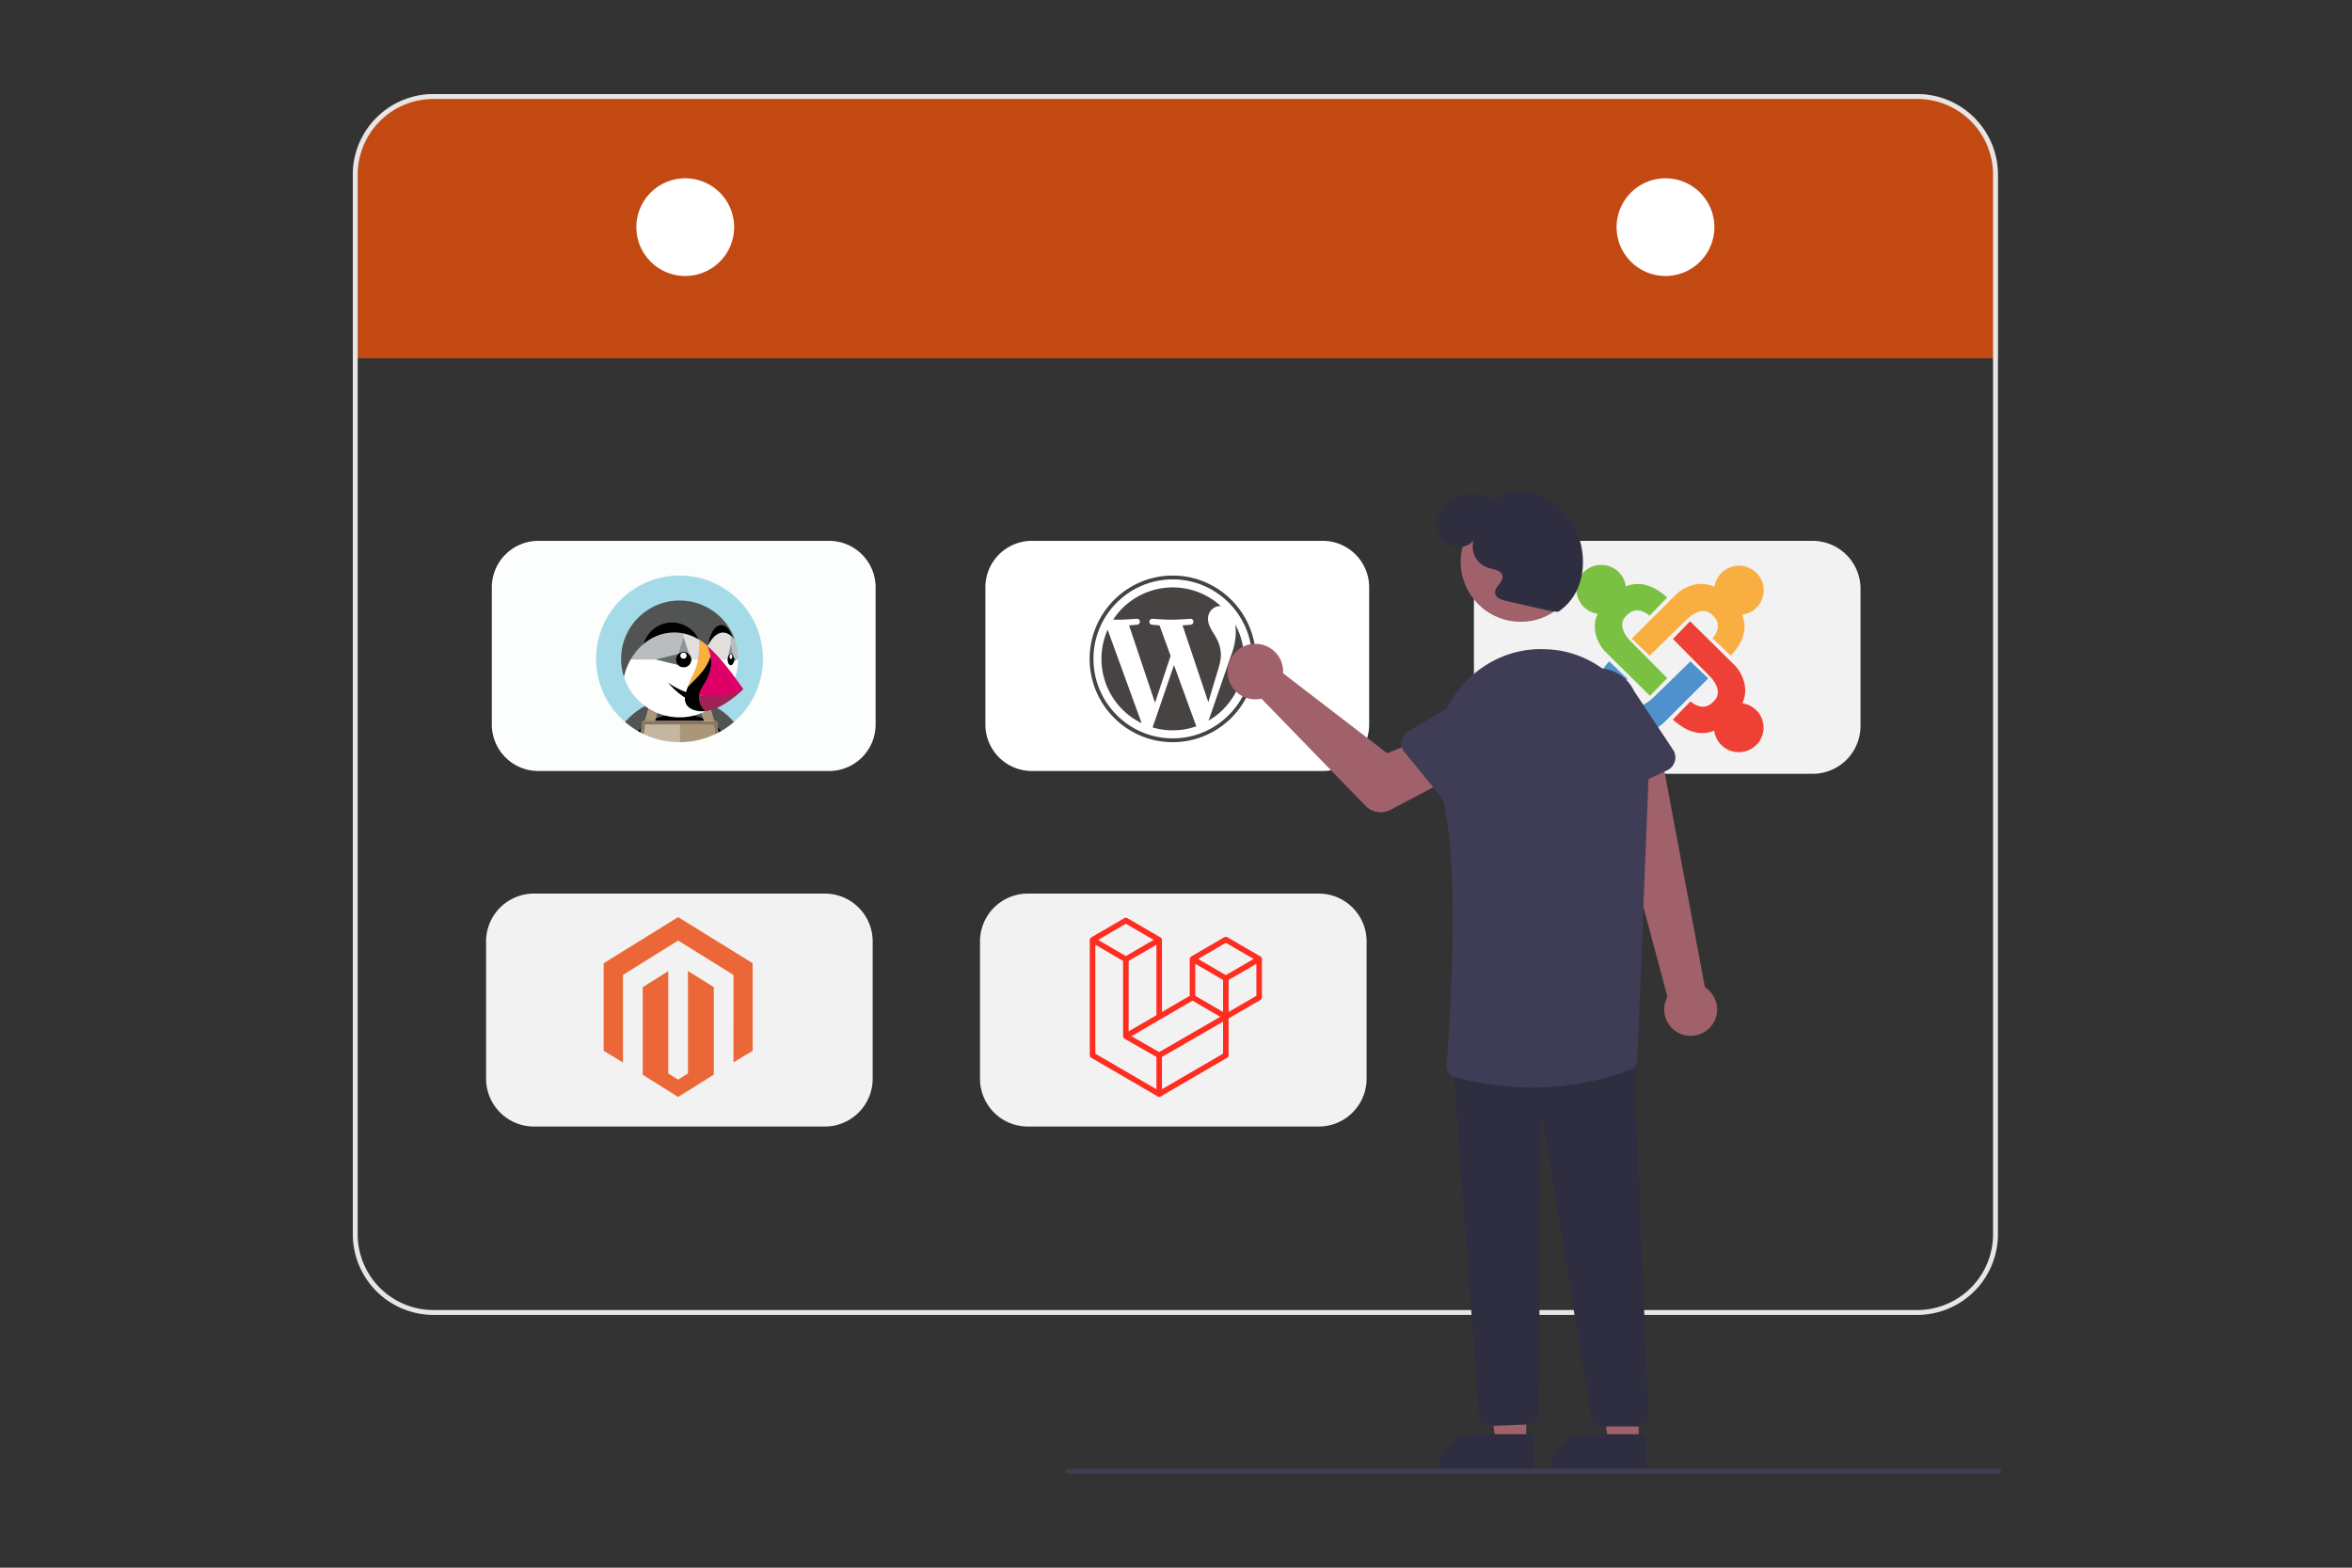 <svg width="300" height="200" fill="none" xmlns="http://www.w3.org/2000/svg"><rect width="100%" height="100%" fill="#333333" stroke="none"/><g clip-path="url(#clip0_2851_5080)"><path d="M254.84 22.28v23.674h-.624v-.252H45.624v.252H45V22.28a10.285 10.285 0 0 1 3.017-7.266A10.305 10.305 0 0 1 55.289 12h189.262a10.303 10.303 0 0 1 7.272 3.014 10.287 10.287 0 0 1 3.017 7.266Z" fill="#C34913"/><path d="M244.551 12H55.289a10.305 10.305 0 0 0-7.272 3.014A10.285 10.285 0 0 0 45 22.28v135.193a10.299 10.299 0 0 0 10.29 10.279H244.55a10.297 10.297 0 0 0 10.289-10.279V22.28a10.287 10.287 0 0 0-3.017-7.266A10.303 10.303 0 0 0 244.551 12Zm9.665 145.473a9.66 9.66 0 0 1-2.834 6.824 9.68 9.68 0 0 1-6.831 2.832H55.289a9.679 9.679 0 0 1-6.83-2.832 9.663 9.663 0 0 1-2.835-6.824V22.28a9.664 9.664 0 0 1 2.834-6.825 9.683 9.683 0 0 1 6.831-2.832h189.262a9.683 9.683 0 0 1 6.831 2.832 9.662 9.662 0 0 1 2.834 6.825v135.193Z" fill="#E6E6E6"/><path d="M87.404 35.207a6.233 6.233 0 0 0 6.236-6.23c0-3.44-2.792-6.23-6.236-6.23a6.233 6.233 0 0 0-6.236 6.23c0 3.44 2.792 6.23 6.236 6.23ZM212.435 35.207a6.233 6.233 0 0 0 6.236-6.23c0-3.44-2.792-6.23-6.236-6.23a6.233 6.233 0 0 0-6.236 6.23c0 3.44 2.792 6.23 6.236 6.23ZM168.711 98.361h-37.097a5.937 5.937 0 0 1-4.189-1.737 5.92 5.92 0 0 1-1.738-4.185V74.922a5.92 5.92 0 0 1 1.738-4.185A5.937 5.937 0 0 1 131.614 69h37.097a5.937 5.937 0 0 1 4.189 1.737 5.92 5.92 0 0 1 1.738 4.185V92.44a5.92 5.92 0 0 1-1.738 4.186 5.937 5.937 0 0 1-4.189 1.736Z" fill="#fff"/><g clip-path="url(#clip1_2851_5080)"><path d="M140.493 84.056a9.12 9.12 0 0 0 5.124 8.206l-4.337-11.916a9.102 9.102 0 0 0-.787 3.71Zm15.229-.46c0-1.127-.404-1.907-.75-2.515-.461-.75-.893-1.387-.893-2.138 0-.838.634-1.618 1.527-1.618.04 0 .078.005.118.007a9.075 9.075 0 0 0-13.736 1.716c.214.007.415.011.585.011.951 0 2.423-.115 2.423-.115.49-.03.548.692.059.75 0 0-.493.059-1.041.088l3.311 9.875 1.989-5.984-1.416-3.892c-.49-.028-.953-.087-.953-.087-.49-.028-.433-.78.057-.75 0 0 1.501.115 2.395.115.951 0 2.423-.115 2.423-.115.49-.03.548.692.058.75 0 0-.494.059-1.041.087l3.286 9.801.907-3.039c.393-1.26.692-2.167.692-2.947Zm-5.978 1.257-2.728 7.95a9.068 9.068 0 0 0 5.587-.146.833.833 0 0 1-.064-.126l-2.795-7.678Zm7.818-5.171c.039.29.061.602.061.937 0 .925-.172 1.966-.691 3.266l-2.777 8.052a9.117 9.117 0 0 0 4.52-7.88 9.08 9.08 0 0 0-1.113-4.375Zm-7.978-6.254c-5.843 0-10.597 4.768-10.597 10.628s4.754 10.628 10.597 10.628c5.844 0 10.599-4.767 10.599-10.628 0-5.86-4.755-10.628-10.598-10.628h-.001Zm0 20.77c-5.575 0-10.112-4.55-10.112-10.142 0-5.591 4.537-10.14 10.112-10.14 5.576 0 10.112 4.549 10.112 10.14 0 5.592-4.536 10.141-10.112 10.141Z" fill="#464342"/></g><path d="M168.204 143.72h-37.097a6.107 6.107 0 0 1-6.107-6.102v-17.516a6.107 6.107 0 0 1 6.107-6.102h37.097a6.107 6.107 0 0 1 6.107 6.102v17.516a6.107 6.107 0 0 1-6.107 6.102Z" fill="#F2F2F2"/><g clip-path="url(#clip2_2851_5080)"><path d="M160.948 122.247a.333.333 0 0 1 .013.094v4.907a.36.36 0 0 1-.178.31l-4.073 2.371v4.7a.358.358 0 0 1-.177.31l-8.502 4.949a.262.262 0 0 1-.062.026c-.008.003-.015.008-.023.01a.351.351 0 0 1-.182 0c-.01-.003-.018-.008-.028-.012-.019-.007-.039-.013-.058-.024l-8.5-4.949a.36.36 0 0 1-.178-.31v-14.72c0-.033.004-.064.012-.094.003-.011.009-.02.013-.03a.383.383 0 0 1 .022-.056c.007-.011.017-.021.025-.032.01-.014.019-.029.031-.041.01-.01.023-.018.035-.027.013-.011.024-.022.039-.031l4.251-2.474a.34.34 0 0 1 .177-.048.34.34 0 0 1 .176.048l4.251 2.474h.001c.014.009.026.02.039.031.011.009.024.017.034.026.012.013.021.028.032.042.007.011.018.021.024.032.01.018.016.037.023.056.003.01.01.019.012.03a.426.426 0 0 1 .013.094v9.194l3.541-2.062v-4.701c0-.031.005-.063.013-.093l.012-.03c.007-.019.013-.038.023-.055.007-.012.016-.021.024-.032.011-.014.019-.029.032-.042.01-.01.023-.018.034-.027.014-.01.025-.022.039-.03h.001l4.25-2.475a.356.356 0 0 1 .354 0l4.251 2.475c.015.009.026.02.039.03.011.009.024.017.034.027.013.013.022.028.032.042.008.011.018.02.024.032.01.017.016.036.023.055.004.01.01.02.012.03Zm-.696 4.794v-4.081l-1.487.866-2.055 1.196v4.081l3.543-2.062h-.001Zm-4.25 7.381v-4.083l-2.021 1.167-5.772 3.331v4.122l7.793-4.537Zm-16.293-13.894v13.894l7.792 4.536v-4.121l-4.071-2.329-.001-.001-.002-.001c-.014-.008-.025-.02-.038-.029-.011-.009-.024-.016-.034-.026l-.001-.002c-.011-.011-.019-.025-.029-.037-.009-.012-.019-.023-.026-.035l-.001-.001c-.008-.014-.013-.03-.019-.045-.005-.014-.013-.026-.016-.04v-.001c-.005-.017-.006-.035-.007-.052-.002-.014-.006-.027-.006-.04v-9.608l-2.054-1.197-1.487-.865Zm3.896-2.681-3.541 2.062 3.54 2.061 3.541-2.062-3.541-2.061h.001Zm1.842 12.864 2.054-1.196v-8.987l-1.487.866-2.055 1.196v8.987l1.488-.866Zm10.909-10.431-3.541 2.061 3.541 2.061 3.541-2.062-3.541-2.06Zm-.354 4.742-2.055-1.196-1.487-.866v4.081l2.054 1.196 1.488.866v-4.081Zm-8.148 9.196 5.194-2.998 2.596-1.499-3.538-2.06-4.074 2.372-3.713 2.161 3.535 2.024Z" fill="#FF2D20"/></g><path d="M105.204 143.72H68.107a6.117 6.117 0 0 1-4.316-1.789A6.107 6.107 0 0 1 62 137.618v-17.516a6.107 6.107 0 0 1 1.79-4.313A6.117 6.117 0 0 1 68.108 114h37.097a6.107 6.107 0 0 1 6.107 6.102v17.516a6.107 6.107 0 0 1-6.107 6.102Z" fill="#F2F2F2"/><g clip-path="url(#clip3_2851_5080)"><path d="M87.75 123.883v13.069l-1.256.786-1.258-.79v-13.055l-3.256 2.051v11.176l4.514 2.825 4.552-2.845v-11.163l-3.295-2.054Zm-1.256-6.882L77 122.884v11.178l2.466 1.485v-11.179l7.03-4.371 7.037 4.365.029.017-.004 11.152L96 134.062v-11.178l-9.506-5.883Z" fill="#EC6737"/></g><path d="M231.204 98.72h-37.097a6.116 6.116 0 0 1-4.316-1.789A6.106 6.106 0 0 1 188 92.618V75.102a6.106 6.106 0 0 1 1.791-4.313A6.117 6.117 0 0 1 194.107 69h37.097a6.117 6.117 0 0 1 4.316 1.79 6.106 6.106 0 0 1 1.791 4.312v17.516a6.106 6.106 0 0 1-1.791 4.313 6.116 6.116 0 0 1-4.316 1.79Z" fill="#F2F2F2"/><g clip-path="url(#clip4_2851_5080)"><path d="M224.965 75.308c0-1.73-1.414-3.134-3.158-3.134a3.15 3.15 0 0 0-3.126 2.691l-.032-.017c-2.582-1.156-4.758.892-4.758.892l-5.755 5.739 2.274 2.173 4.632-4.516c2.163-2.147 3.341-.694 3.341-.694 1.628 1.365.056 2.981.056 2.981l2.33 2.229c1.902-2.04 2.013-3.82 1.434-5.235a3.142 3.142 0 0 0 2.762-3.109" fill="#F9AE41"/><path d="m222.233 89.722.016-.032c1.165-2.563-.898-4.722-.898-4.722l-5.783-5.711-2.189 2.256 4.55 4.597c2.163 2.147.699 3.315.699 3.315-1.375 1.616-3.004.056-3.004.056l-2.245 2.312c2.055 1.888 3.848 1.998 5.275 1.424a3.15 3.15 0 0 0 3.132 2.741c1.744 0 3.158-1.403 3.158-3.134a3.142 3.142 0 0 0-2.711-3.102Z" fill="#EE4035"/><path d="m215.617 84.376-4.631 4.515c-2.163 2.147-3.341.694-3.341.694-1.628-1.365-.056-2.98-.056-2.98l-2.33-2.23c-1.903 2.04-2.013 3.82-1.435 5.236a3.142 3.142 0 0 0-2.762 3.108c0 1.731 1.414 3.134 3.158 3.134a3.15 3.15 0 0 0 3.126-2.69l.032.016c2.583 1.156 4.759-.892 4.759-.892l5.754-5.738-2.274-2.173" fill="#4F91CD"/><path d="M208.098 81.918c-2.163-2.147-.699-3.316-.699-3.316 1.376-1.616 3.004-.055 3.004-.055l2.246-2.313c-2.055-1.888-3.849-1.997-5.275-1.423a3.15 3.15 0 0 0-3.133-2.741c-1.744 0-3.158 1.403-3.158 3.134a3.142 3.142 0 0 0 2.712 3.102l-.017.032c-1.165 2.563.898 4.722.898 4.722l5.783 5.71 2.19-2.256-4.551-4.596" fill="#7AC043"/></g><path d="M218.145 131.041a3.347 3.347 0 0 0-.681-5.086l-5.615-29.958-6.83 2.53 7.668 28.653a3.36 3.36 0 0 0 1.012 4.353 3.367 3.367 0 0 0 4.446-.492ZM163.647 85.328c.017.186.02.373.007.56l13.28 10.21 3.766-1.544 3.076 5.373-6.4 3.382a2.701 2.701 0 0 1-3.205-.507l-13.273-13.671a3.55 3.55 0 0 1-3.741-1.505 3.549 3.549 0 0 1-.586-2.027 3.55 3.55 0 0 1 6.254-2.214c.465.55.752 1.227.822 1.943ZM194.672 184.215h-3.823l-1.818-11.615h5.641v11.615Z" fill="#A0616A"/><path d="m195.647 187.917-12.326-.001v-.155a4.794 4.794 0 0 1 4.798-4.793h7.528v4.949Z" fill="#2F2E41"/><path d="M209.014 184.215h-3.822l-1.819-11.615h5.642l-.001 11.615Z" fill="#A0616A"/><path d="m209.989 187.917-12.325-.001v-.155a4.794 4.794 0 0 1 4.797-4.793h7.529l-.001 4.949ZM190.055 181.919a1.402 1.402 0 0 1-1.395-1.268l-3.331-44.76.158-.013 22.923-1.882.006.162 1.823 46.368a1.4 1.4 0 0 1-1.403 1.454h-4.494a1.393 1.393 0 0 1-1.387-1.188l-6.104-37.457a.152.152 0 0 0-.057-.098.15.15 0 0 0-.108-.034.157.157 0 0 0-.145.154l-.277 36.983a1.405 1.405 0 0 1-1.329 1.39l-4.804.187c-.025.002-.051.002-.076.002Z" fill="#2F2E41"/><path d="M193.968 79.324c4.23 0 7.658-3.425 7.658-7.65 0-4.226-3.428-7.652-7.658-7.652-4.229 0-7.658 3.426-7.658 7.651s3.429 7.651 7.658 7.651Z" fill="#A0616A"/><path d="M195.451 138.745a37.73 37.73 0 0 1-9.906-1.352 1.407 1.407 0 0 1-1.008-1.46c1.03-15.48 1.273-27.492-.895-35.804-.924-3.542-.505-7.273 1.151-10.236 2.491-4.458 7.07-7.172 11.954-7.078.234.004.469.012.707.025 7.413.38 13.189 7.08 12.876 14.934l-1.491 37.433a1.386 1.386 0 0 1-.878 1.259 35.61 35.61 0 0 1-12.51 2.279Z" fill="#3F3D56"/><path d="m184.902 103.003-5.736-7.022a1.796 1.796 0 0 1-.087-2.154c.147-.213.337-.39.559-.523l7.77-4.626a4.993 4.993 0 0 1 7.008.74 4.983 4.983 0 0 1-.722 7.002l-6.073 6.658a1.808 1.808 0 0 1-1.376.585 1.8 1.8 0 0 1-1.343-.66ZM202.947 102.122a1.801 1.801 0 0 1-.986-1.123l-2.583-8.63a4.982 4.982 0 0 1 2.39-6.624 4.993 4.993 0 0 1 6.635 2.37l4.994 7.535a1.802 1.802 0 0 1 .231 1.477 1.795 1.795 0 0 1-.967 1.14l-8.218 3.842a1.781 1.781 0 0 1-1.496.013Z" fill="#3F3D56"/><path d="m197.753 77.951-5.677-1.298c-.586-.134-1.289-.39-1.37-.984-.109-.8 1.042-1.356.935-2.155-.102-.774-1.151-.874-1.899-1.103a2.84 2.84 0 0 1-1.768-3.532c-.809 1.138-2.657 1.236-3.706.313-1.05-.922-1.251-2.596-.621-3.843a4.459 4.459 0 0 1 3.344-2.255 7.058 7.058 0 0 1 4.061.756c.083-.883 1.186-1.24 2.073-1.248a8.871 8.871 0 0 1 5.123 1.702 8.854 8.854 0 0 1 3.184 4.355c1.089 3.505.361 7.347-2.686 9.398l-.993-.106Z" fill="#2F2E41"/><path d="M254.929 188H136.135a.315.315 0 0 1-.221-.091.315.315 0 0 1 0-.441.315.315 0 0 1 .221-.091h118.794c.083 0 .162.033.221.091a.315.315 0 0 1 0 .441.315.315 0 0 1-.221.091Z" fill="#3F3D56"/><path d="M105.758 98.361H68.661a5.937 5.937 0 0 1-4.19-1.737 5.926 5.926 0 0 1-1.738-4.185V74.922a5.926 5.926 0 0 1 1.739-4.185A5.937 5.937 0 0 1 68.662 69h37.096a5.937 5.937 0 0 1 4.189 1.737 5.924 5.924 0 0 1 1.738 4.185V92.44a5.924 5.924 0 0 1-1.738 4.186 5.937 5.937 0 0 1-4.189 1.736Z" fill="#FCFDFD"/><g clip-path="url(#clip5_2851_5080)"><path d="M82.931 89.736c.17-.075.342-.145.516-.21a9.348 9.348 0 0 1 2.392-.56c-.198.619-.414 1.233-.649 1.84.01.118.016.237.019.356a7.568 7.568 0 0 1 2.93 0c.002-.12.008-.238.018-.356a32.407 32.407 0 0 1-.65-1.84c.351.033.699.087 1.043.16a9.385 9.385 0 0 1 1.35.4 9.232 9.232 0 0 1 3.722 2.574 10.595 10.595 0 0 0 3.691-8.044c0-5.87-4.763-10.628-10.64-10.628-5.876 0-10.64 4.758-10.64 10.628 0 3.216 1.432 6.096 3.692 8.044a9.233 9.233 0 0 1 3.206-2.364" fill="#A5DBE8"/><path d="m90.416 89.736.66 2.269.188.009c.121 0 .207.032.207.153 0 .202.01.43.03.627.164.14.365.297.517.45.569-.33 1.106-.714 1.604-1.144a9.232 9.232 0 0 0-3.206-2.364m-1.292-.022.776-.188a9.414 9.414 0 0 0-1.35-.4 9.37 9.37 0 0 0-1.042-.16c.198.619.414 1.233.649 1.84a6.13 6.13 0 0 0-.019.356c.55.108 1.09.296 1.59.517l-.604-1.965" fill="#525353"/><path d="M81.33 93.244c.123.072.247.142.374.21.045-.214.116-.509.137-.728-.164.14-.36.365-.512.518Zm8.385-1.585a7.473 7.473 0 0 0-3.041-.64c-.502 0-.991.05-1.465.143a7.873 7.873 0 0 0-1.623.493l-.053.33h6.28l-.098-.326" fill="#000"/><path d="M81.822 92.789c.02-.198.033-.375.033-.577 0-.121.084-.199.205-.199l.2-.007.671-2.27a9.232 9.232 0 0 0-3.206 2.364c.498.43 1.035.813 1.604 1.144.152-.153.31-.3.475-.44" fill="#525353"/><path d="M91.582 93.193c.043.216.053.259.06.26.127-.067.252-.137.376-.209a7.75 7.75 0 0 0-.48-.444l.044.393" fill="#000"/><path d="m89.715 91.66.099.325h1.284l-.682-2.249a9.46 9.46 0 0 0-.516-.21l-.776.188.59 1.945Z" fill="#AA9678"/><path d="m82.271 92.44.02-.015h-.02v.014Z" fill="#C4B6A1"/><path d="M91.075 92.425h-.02l.02.014v-.014Z" fill="#AA9678"/><path d="m91.053 92.392-4.389.005.01 2.287c1.633 0 3.18-.369 4.562-1.026-.09-.396-.099-.823-.114-1.238a.927.927 0 0 0-.07-.028" fill="#AA9678"/><path d="M86.666 92.407s-4.412-.006-4.42-.001c-.014.415-.1.908-.136 1.252a10.606 10.606 0 0 0 4.563 1.026l.003-2.27-.01-.007Z" fill="#C4B6A1"/><path d="m89.965 90.712.002.006-.002-.007s-.108-.085-.245-.242c.137.157.245.243.245.243Z" fill="#AA9678"/><path d="M93.216 81.096Zm.428 3.06v-.004.004Z" fill="#fff"/><path d="m93.632 83.987.002.008V84c.006.041.008.084.009.126l.001.023v.007l-.002.024c0 .041-.003.083-.007.124l-.001.006-.002.01a1.139 1.139 0 0 1-.024.125v.001l.001-.002v-.002l.28-.29-.281-.294c.01.041.018.084.024.129Z" fill="#676A6A"/><path d="M93.632 84.32c0-.006.002-.01.003-.016.004-.04.006-.082.007-.124l.002-.027-.002-.026c0-.042-.003-.084-.007-.126l-.003-.014a1.138 1.138 0 0 0-.024-.128c-.004-.015-.01-.027-.013-.041a.822.822 0 0 0-.152-.284.437.437 0 0 0-.055-.051c-.007-.006-.015-.01-.022-.015a.314.314 0 0 0-.074-.035.257.257 0 0 0-.076-.013.261.261 0 0 0-.076.013.309.309 0 0 0-.074.035l-.023.015a.44.44 0 0 0-.106.117.82.82 0 0 0-.1.218l-.003.01a1.12 1.12 0 0 0-.027.12l-.007.037a1.13 1.13 0 0 0-.011.144l-.001.02h.002c0 .405.191.733.428.733.04 0 .08-.01.117-.029a.35.35 0 0 0 .063-.04l.023-.021a.48.48 0 0 0 .088-.108l.02-.035a.814.814 0 0 0 .034-.07l.01-.026a.993.993 0 0 0 .059-.233Zm-.4-.265c-.09 0-.162-.123-.162-.275 0-.152.073-.275.161-.275.089 0 .16.123.16.275 0 .152-.071.275-.16.275Z" fill="#000"/><path d="M93.231 83.505c-.088 0-.16.123-.16.275 0 .152.072.275.16.275.089 0 .16-.123.16-.275 0-.152-.071-.275-.16-.275" fill="#fff"/><path d="M92.837 83.818a.82.82 0 0 1 .117-.242.432.432 0 0 1 .09-.094l.022-.014a.305.305 0 0 1 .15-.049.314.314 0 0 1 .15.049l.022.014a.423.423 0 0 1 .106.118c.041.061.076.135.1.218l-.378-1.733-.38 1.733h.001" fill="#909393"/><path d="M88.194 84.136c0-.035-.002-.069-.006-.103v-.001a.997.997 0 0 0-.017-.099v-.003a1.024 1.024 0 0 0-.027-.094v-.002a.916.916 0 0 0-.036-.09v-.002a1.007 1.007 0 0 0-.536-.518l-.003-.001a1.002 1.002 0 0 0-.18-.054h-.004a1.002 1.002 0 0 0-.381-.001h-.007a.995.995 0 0 0-.176.053l-.004.002a.998.998 0 0 0-.31.198v.003l-.004.001a1.02 1.02 0 0 0-.182.232l-.002.003a.972.972 0 0 0-.04.082l-.005.009a.95.95 0 0 0-.03.08l-.006.015a1.113 1.113 0 0 0-.02.076c-.002.008-.005.015-.006.023a1.102 1.102 0 0 0-.013.078c0 .008-.002.015-.003.023-.01.1-.006.2.014.298v.004a.981.981 0 0 0 .055.18v.003a1.004 1.004 0 0 0 .438.493h.001c.027.016.055.03.083.042l.007.003c.026.012.054.022.08.03l.015.006a.92.92 0 0 0 .077.02l.021.006.078.012c.008 0 .016.003.024.004a1.001 1.001 0 0 0 1.106-.996v-.015Zm-1.001-.117a.377.377 0 1 1 0-.754.377.377 0 0 1 0 .754Z" fill="#000"/><path d="M87.193 83.267a.377.377 0 1 0 0 .753.377.377 0 0 0 0-.753" fill="#fff"/><path d="M86.503 83.425h.004l.001-.004.69-2.11v-.498a5.885 5.885 0 0 0-1.586-.108l-.059.004a5.939 5.939 0 0 0-2.007.522 6.42 6.42 0 0 0-1.498.958v.001a6.602 6.602 0 0 0-.352.324 7.15 7.15 0 0 0-.375.396l-.064.075c-.101.119-.198.24-.292.364l-.022.032c-.089.12-.173.244-.254.37l-.048.073c-.066.104-.127.21-.187.318h3.145l2.904-.717Z" fill="#BBBCBD"/><path d="M89.159 83.188a9.67 9.67 0 0 0 .028-.841v-.075c-.002-.224-.01-.448-.024-.67l-.002-.002V81.6a47.247 47.247 0 0 0-.25-.143l-.006-.003-.066-.037-.046-.026-.009-.005a6.216 6.216 0 0 0-.475-.225 7.863 7.863 0 0 0-1.11-.347v.499l.684 2.112v.002a.968.968 0 0 1 .26.408l.001.002c.01.031.02.063.026.095l.001.002a1.024 1.024 0 0 1 .024.203l.002.006h.838c.056-.307.097-.617.121-.928l.002-.026" fill="#E3DDDB"/><path d="m90.255 82.44-.002.005.002-.004" fill="#FCB03F"/><path d="M86.508 83.421a1.026 1.026 0 0 1 .309-.198l.004-.002a.999.999 0 0 1 .177-.052l.006-.001a1.006 1.006 0 0 1 .381 0l.005.001a.99.99 0 0 1 .494.257l-.001-.002-.684-2.112-.69 2.11" fill="#909393"/><path d="M86.265 84.529a.979.979 0 0 1-.055-.18v-.005a.993.993 0 0 1-.014-.298c0-.008.003-.015.004-.024a1.1 1.1 0 0 1 .012-.077l.006-.022c.006-.026.012-.052.02-.077l.006-.016a.948.948 0 0 1 .03-.08l.004-.008a.959.959 0 0 1 .041-.082l.002-.003c.05-.085.11-.164.182-.232l-2.904.717h-.006l2.877.701a1.005 1.005 0 0 1-.204-.312l-.001-.002" fill="#676A6A"/><path d="m92.8 83.985.007-.037c.007-.042.016-.082.027-.12l.003-.014.379-1.733v-.988c-.31-.256-.641-.395-.987-.395-.436 0-.843.24-1.147.538-.333.325-.59.734-.798 1.147l-.029.056a15.315 15.315 0 0 1 .607.566l.19.19.198.205a19.65 19.65 0 0 1 .65.715l.033.034h.855l.001-.02c.001-.05.004-.098.011-.144m-2.545-1.541v-.003l-.002.003.004.004-.002-.004" fill="#E3DDDB"/><path d="m79.938 85.233.008-.02c.115-.297.247-.587.396-.869l.07-.131.041-.071c.061-.107.122-.214.188-.318.015-.025.032-.049.048-.073.08-.126.165-.25.254-.37l.022-.032c.093-.124.19-.245.291-.364l.065-.075c.1-.115.203-.226.31-.334l.064-.063c.114-.112.231-.22.352-.323.479-1.6 2.023-2.583 3.753-2.583.697 0 1.39.2 1.983.563.61.372 1.025.736 1.347 1.371l.005.01.025.047v.002l.003.001a6.42 6.42 0 0 1 1.012.772l.078.07.001-.002.001-.002.027-.054c.243-1.538 1.018-2.376 1.82-2.376.603 0 1.042.36 1.373 1.327l.004.01v.002c.098.106.19.219.273.336l.006.007.013.042-.012-.05a7.465 7.465 0 0 0-7.072-5.067c-4.121 0-7.462 3.337-7.462 7.453 0 .812.13 1.593.37 2.32l.002-.004c.084-.392.199-.777.341-1.152" fill="#525353"/><path d="m93.87 84.152-.26.29v.003a.956.956 0 0 1-.036.108l-.011.026a.705.705 0 0 1-.034.07l-.02.035a.612.612 0 0 1-.088.108l-.023.021a.351.351 0 0 1-.063.04.266.266 0 0 1-.117.029c-.237 0-.428-.328-.428-.733h-.86a27.341 27.341 0 0 1 .923 1.12l.021.028c.139.177.277.355.413.534l.04.052c.144.19.288.381.431.573a7.43 7.43 0 0 0 .391-2.307l-.241-.01-.038.013" fill="#fff"/><path d="m85.553 80.71.059-.005a5.891 5.891 0 0 1 1.587.107c.27.064.753.197 1.11.348.15.063.298.132.442.207l.033.018.01.005.044.025h.001l.066.038.005.003.233.133.01.005.007.004-.025-.047-.005-.01a3.883 3.883 0 0 0-1.428-1.552 3.827 3.827 0 0 0-1.983-.564c-1.73 0-3.193 1.165-3.671 2.764a6.421 6.421 0 0 1 1.498-.959 5.94 5.94 0 0 1 2.007-.52" fill="#000"/><path d="m93.758 81.69-.006-.006a3.611 3.611 0 0 0-.273-.336l-.002-.003a2.963 2.963 0 0 0-.129-.132l-.05-.044c-.027-.025-.054-.05-.082-.073v.989l.379 1.733.013.04.262.294.003-.003h.274l.002-.076a7.43 7.43 0 0 0-.378-2.34l-.013-.042" fill="#BBBCBD"/><path d="M91.082 81.235c.304-.297.711-.537 1.147-.537.346 0 .677.14.987.395v.003c.028.022.055.048.082.073l.05.044c.044.043.087.087.129.132l.002.003v-.001l-.004-.01c-.331-.969-.866-1.597-1.47-1.597-.8 0-1.48 1.107-1.723 2.645l.002-.002c.208-.413.465-.822.798-1.148M90 90.685s-.108-.086-.245-.243a2.458 2.458 0 0 1-.23-.308c-.051-.082-.093-.181-.138-.28-.053-.114-.053-.19-.083-.296a2.096 2.096 0 0 1-.078-.63 2.121 2.121 0 0 1 .067-.47c.06-.24.165-.498.328-.769l.041-.092c.054-.089.065-.085.116-.17.712-1.2 1.096-2.108.908-3.505-.02-.143-.044-.286-.07-.428l-.052.309c-.007.032-.027.066-.034.088-.31.914-.796 1.587-1.496 2.346a38.747 38.747 0 0 1-.837.86l-.232.23c-.072.07-.162.223-.27.336-.065.185-.14.394-.204.613-.029-.01-.056-.02-.085-.032-1.361-.525-2.272-1.228-2.272-1.228s.7.912 1.882 1.767c.108.08.221.152.337.219-.048.77.292 1.51 1.827 1.73.26.037.525.035.793.005-.002-.008.015-.008.014-.012-.002-.004.014-.016.014-.016" fill="#000"/><path d="M89.179 88.702c1.363.22 3.38.184 5.474-.796.051-.023.107.039.157.014 0 0-1.431 1.46-3.14 2.286-.05.024-.1.05-.15.072a6.47 6.47 0 0 1-.502.202c-.331.119-.666.209-.999.25l-.046.007-.006-.019-.002-.007s-.108-.085-.245-.242a2.424 2.424 0 0 1-.496-.897 2.052 2.052 0 0 1-.057-.865l.012-.005" fill="#9F2254"/><path d="M88.202 87.152a37.7 37.7 0 0 0 .837-.86c.7-.759 1.214-1.47 1.523-2.384a.82.82 0 0 0 .022-.082l.004-.015a2.54 2.54 0 0 0 .02-.115c.004-.03.096-.089.099-.116a3.63 3.63 0 0 0-.452-1.136l.002.004-.004-.004-.078-.07a6.429 6.429 0 0 0-1.012-.772c.014.223.022.446.025.67v.075a10.714 10.714 0 0 1-.014.594c-.004.082-.009.165-.015.247l-.003.026a9.145 9.145 0 0 1-.12.928l-.1.465c-.205.832-.622 1.587-.966 2.367a9.279 9.279 0 0 0-.253.629l-.021.06c.09-.095.181-.189.274-.281l.232-.23" fill="#FCB03F"/><path d="M83.697 91.63c.5-.221.962-.36 1.511-.468a6.043 6.043 0 0 0-.018-.356c.235-.607.451-1.221.649-1.84-.35.033-.698.087-1.042.16a9.418 9.418 0 0 0-1.35.4l.775.188-.624 1.956.1-.04" fill="#525353"/><path d="M93.287 85.83a46.266 46.266 0 0 0-.413-.533l-.021-.027a27.542 27.542 0 0 0-.922-1.12l-.03-.036a22.594 22.594 0 0 0-.85-.918 15.474 15.474 0 0 0-.796-.757v.002c.134.387.288.779.365 1.183.02.105.037.207.05.307.188 1.397-.26 2.309-.972 3.509l-.157.263a2.833 2.833 0 0 0-.328.769c-.019.077-.034.156-.046.235 1.396.225 3.495.267 5.643-.787 0 0-.421-.618-1.055-1.468a74.192 74.192 0 0 0-.468-.621" fill="#DF0067"/><path d="m83.524 92.02.698-2.306-.775-.188a9.35 9.35 0 0 0-.516.21l-.691 2.284.772.012.512-.012" fill="#AA9678"/><path d="M84.015 91.022c.068.026.138.05.207.074a7.445 7.445 0 0 0 5.252-.12l.135-.058c.074-.03.146-.063.218-.096.064-.03.129-.06.192-.091-.015.002-.03.005-.046.006-.267.03-.533.032-.793-.005-1.535-.22-1.876-.96-1.827-1.73a3.837 3.837 0 0 1-.337-.218c-1.181-.856-1.882-1.768-1.882-1.768s.911.703 2.272 1.228l.085.032c.063-.22.139-.428.205-.613l.021-.06a9.26 9.26 0 0 1 .253-.63c.344-.779.761-1.534.967-2.366l.098-.465h-.84V84.15a.998.998 0 0 1-.612.922 1 1 0 0 1-.494.074l-.024-.004a1.03 1.03 0 0 1-.078-.012l-.02-.006a.92.92 0 0 1-.078-.02l-.014-.005a.994.994 0 0 1-.08-.03l-.008-.004a1.004 1.004 0 0 1-.083-.042h-.001a1.011 1.011 0 0 1-.233-.18l-2.877-.702h-3.14l-.041.07-.07.132a8.02 8.02 0 0 0-.396.87l-.008.019c-.142.375-.257.76-.341 1.152a7.472 7.472 0 0 0 2.713 3.712c.036.026.075.05.112.076a7.46 7.46 0 0 0 1.593.85" fill="#fff"/><path d="M91.543 92.805c-.02-.2-.03-.4-.031-.6a.22.22 0 0 0-.22-.22h-9.237a.22.22 0 0 0-.22.22 6.148 6.148 0 0 1-.13 1.248c.133.071.268.14.406.205.091-.4.145-.808.16-1.219l.001-.014h8.803v.014c.016.41.07.819.162 1.22.136-.066.272-.135.406-.206a6.091 6.091 0 0 1-.1-.648" fill="#8B7460"/></g></g><defs><clipPath id="clip0_2851_5080"><path fill="#fff" d="M45 12h211v176H45z"/></clipPath><clipPath id="clip1_2851_5080"><path fill="#fff" d="M138.987 73.428h21.28v21.255h-21.28z"/></clipPath><clipPath id="clip2_2851_5080"><path fill="#fff" d="M139 117h22v23h-22z"/></clipPath><clipPath id="clip3_2851_5080"><path fill="#fff" d="M77 117h19v23H77z"/></clipPath><clipPath id="clip4_2851_5080"><path fill="#fff" d="M201 72h24v24h-24z"/></clipPath><clipPath id="clip5_2851_5080"><path fill="#fff" d="M76.033 73.428h21.28v21.255h-21.28z"/></clipPath></defs></svg>